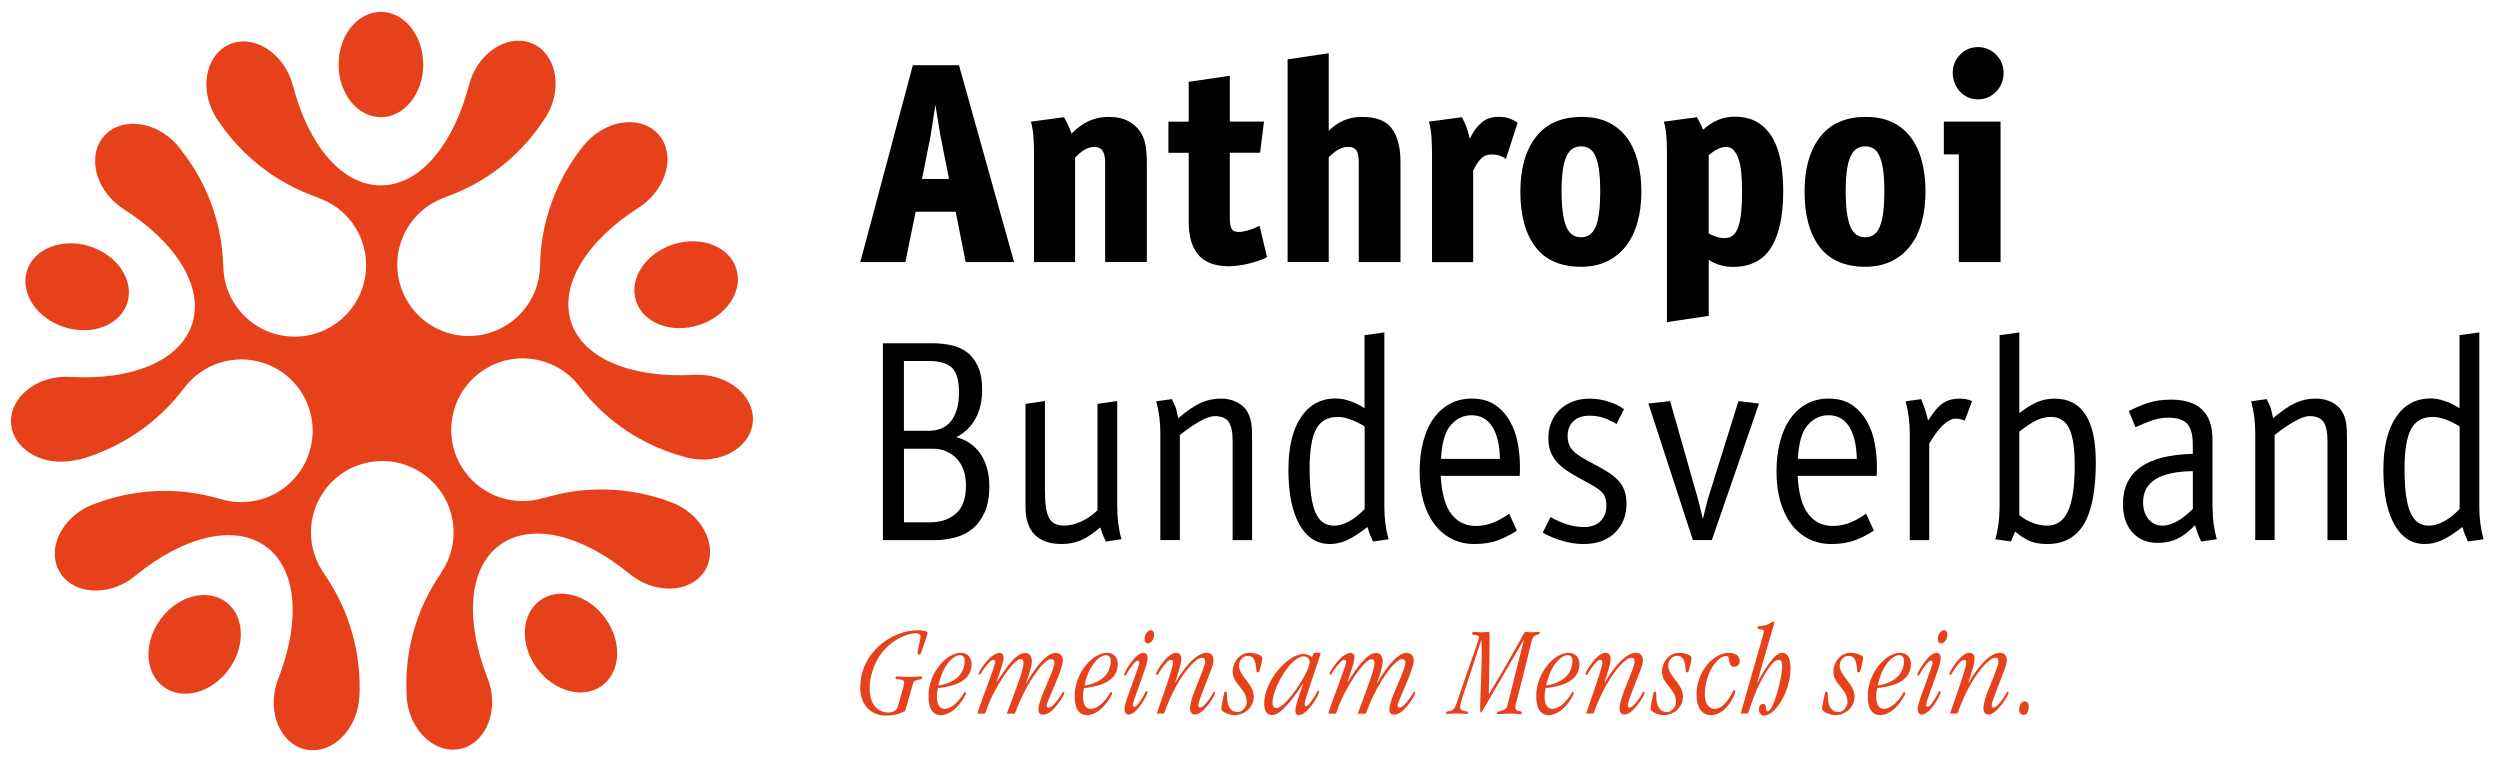 <?xml version="1.0" encoding="utf-8"?>
<!-- Generator: Adobe Illustrator 25.0.1, SVG Export Plug-In . SVG Version: 6.00 Build 0)  -->
<svg version="1.1" id="Ebene_1" xmlns="http://www.w3.org/2000/svg" xmlns:xlink="http://www.w3.org/1999/xlink" x="0px" y="0px"
	 viewBox="0 0 427.89 130.94" style="enable-background:new 0 0 427.89 130.94;" xml:space="preserve">
<style type="text/css">
	.st0{clip-path:url(#SVGID_2_);fill:#E7411B;}
	.st1{clip-path:url(#SVGID_2_);}
</style>
<g>
	<defs>
		<rect id="SVGID_1_" x="1.5" y="2.03" width="423.57" height="127.13"/>
	</defs>
	<clipPath id="SVGID_2_">
		<use xlink:href="#SVGID_1_"  style="overflow:visible;"/>
	</clipPath>
	<path class="st0" d="M154.92,121.7c-1.05,0.53-2.04,0.78-3.29,0.78c-2.54,0-4.4-1.82-4.4-4.8c0-5.86,5.2-9.82,9.98-9.82
		c0.95,0,1.53,0.2,1.53,0.46c0,0.29-0.15,0.69-0.53,1.8c-0.55,1.62-0.6,1.91-0.89,1.91c-0.17,0-0.27-0.06-0.27-0.22
		c0-0.62,0.49-2.11,0.49-2.91c0-0.35-0.27-0.51-0.82-0.51c-1.42,0-3.6,0.96-5.24,2.69c-1.95,2.07-2.64,4.93-2.64,6.69
		c0,2.84,1.42,4.18,3.25,4.18c0.78,0,1.35-0.47,1.49-0.71l0.89-3.14c0.24-0.84,0.29-1.06,0.29-1.22c0-0.33-0.16-0.53-0.67-0.58
		c-0.71-0.07-0.82-0.07-0.82-0.29c0-0.15,0.13-0.24,0.31-0.24c0.33,0,0.91,0.09,1.94,0.09c1.33,0,1.66-0.09,1.95-0.09
		c0.26,0,0.35,0.06,0.35,0.22c0,0.22-0.15,0.26-0.42,0.31c-0.87,0.16-1,0.22-1.18,0.87L154.92,121.7z"/>
	<path class="st0" d="M160.53,117.77c-0.11,0.45-0.18,0.91-0.18,1.42c0,1.42,0.49,2.13,1.33,2.13c0.86,0,1.85-0.66,2.82-1.97
		c0.51-0.69,0.49-0.91,0.66-0.91c0.09,0,0.18,0.07,0.18,0.2c0,0.22-0.62,1.38-1.56,2.36c-0.69,0.73-1.75,1.4-2.71,1.4
		c-1.38,0-2.16-1.04-2.16-3.27c0-4.07,3.18-7.4,5.49-7.4c1.38,0,1.89,1.02,1.89,1.86C166.31,115.9,164.64,117.33,160.53,117.77
		 M160.62,117.33c4.4-0.69,4.49-3.58,4.49-4.27c0-0.53-0.27-0.93-0.8-0.93C163.16,112.13,161.31,113.9,160.62,117.33"/>
	<path class="st0" d="M167.3,122.13c0.29-1.33,3.05-8.18,3.05-8.84c0-0.22-0.14-0.35-0.36-0.35c-0.22,0-0.49,0.18-1.11,0.91
		c-0.96,1.13-1,1.62-1.22,1.62c-0.11,0-0.16-0.04-0.16-0.15c0-0.22,0.56-1.15,1.29-2.04c0.71-0.84,1.62-1.53,2.29-1.53
		c0.44,0,0.69,0.31,0.69,0.76c0,0.58-0.2,1.29-1.18,4.13l0.05,0.04c1.42-2.18,3.17-4.93,4.88-4.93c0.63,0,1.09,0.51,1.09,1.51
		c0,0.8-0.62,2.6-1,3.62l0.05,0.04c0.73-1.33,3.13-5.18,5-5.18c0.82,0,1.25,0.6,1.25,1.31c0,1.65-2.76,6.98-2.76,7.69
		c0,0.25,0.06,0.38,0.31,0.38c0.42,0,0.96-0.51,1.54-1.29c0.73-0.96,0.86-1.44,1.02-1.44c0.11,0,0.15,0.09,0.15,0.15
		c0,0.25-0.49,1.22-1.31,2.2c-0.87,1.05-1.58,1.58-2.36,1.58c-0.52,0-0.78-0.38-0.78-0.85c0-1.86,2.75-6.62,2.75-8.09
		c0-0.33-0.22-0.57-0.55-0.57c-1.25,0-4.09,3.89-5.85,8.38c-0.3,0.8-0.35,0.96-0.46,0.96h-1.29c1.86-4.96,2.86-7.6,2.86-8.69
		c0-0.4-0.15-0.64-0.51-0.64c-1.2,0-4.44,4.75-5.74,8.42c-0.29,0.82-0.29,0.91-0.6,0.91H167.3z"/>
	<path class="st0" d="M185.54,117.77c-0.11,0.45-0.18,0.91-0.18,1.42c0,1.42,0.49,2.13,1.33,2.13c0.87,0,1.85-0.66,2.82-1.97
		c0.51-0.69,0.49-0.91,0.67-0.91c0.09,0,0.18,0.07,0.18,0.2c0,0.22-0.62,1.38-1.56,2.36c-0.69,0.73-1.75,1.4-2.71,1.4
		c-1.38,0-2.15-1.04-2.15-3.27c0-4.07,3.18-7.4,5.49-7.4c1.38,0,1.89,1.02,1.89,1.86C191.31,115.9,189.64,117.33,185.54,117.77
		 M185.62,117.33c4.4-0.69,4.49-3.58,4.49-4.27c0-0.53-0.27-0.93-0.8-0.93C188.16,112.13,186.31,113.9,185.62,117.33"/>
	<path class="st0" d="M194.14,119.7c-0.18,0.53-0.24,0.78-0.24,1c0,0.16,0.09,0.27,0.26,0.27c0.29,0,0.64-0.36,1.49-1.75
		c0.37-0.62,0.37-0.94,0.6-0.94c0.11,0,0.17,0.07,0.17,0.16c0,0.42-1.79,3.87-3.27,3.87c-0.49,0-0.69-0.47-0.69-0.93
		c0-0.51,0.22-1.2,0.53-2.09l1.49-4.15c0.4-1.07,0.51-1.47,0.51-1.78c0-0.18-0.06-0.29-0.25-0.29c-0.22,0-0.46,0.17-1.02,0.91
		c-1,1.31-0.87,1.65-1.15,1.65c-0.09,0-0.15-0.02-0.15-0.13c0-0.29,0.44-1.11,1.08-2c0.8-1.09,1.52-1.76,2.2-1.76
		c0.45,0,0.71,0.31,0.71,0.89c0,0.35-0.15,1.09-0.42,1.86L194.14,119.7z M196.98,107.86c0.36,0,0.56,0.35,0.56,0.78
		c0,0.73-0.53,1.49-1.09,1.49c-0.35,0-0.56-0.36-0.56-0.78C195.89,108.61,196.43,107.86,196.98,107.86"/>
	<path class="st0" d="M197.99,122.13l1.33-3.84c0.91-2.64,1.45-4.38,1.45-4.89c0-0.29-0.09-0.47-0.36-0.47
		c-0.35,0-0.85,0.47-1.54,1.44c-0.71,1-0.62,1.14-0.84,1.14c-0.11,0-0.16-0.05-0.16-0.16c0-0.42,1.95-3.62,3.4-3.62
		c0.64,0,0.91,0.44,0.91,1.05c0,1.13-0.82,3.04-1.02,4.04l0.04,0.04c0.78-1.56,3.25-5.14,5.33-5.14c0.69,0,1.16,0.47,1.16,1.22
		c0,0.89-0.27,1.36-1.54,4.63c-1,2.6-1.04,2.86-1.04,3.18c0,0.24,0.11,0.36,0.27,0.36c0.33,0,0.73-0.31,1.33-1.09
		c0.96-1.23,0.91-1.63,1.11-1.63c0.11,0,0.15,0.09,0.15,0.2c0,0.49-2.04,3.71-3.38,3.71c-0.69,0-0.91-0.49-0.91-1.04
		c0-0.69,0.33-1.89,0.87-3.23c1.33-3.34,1.71-4.18,1.71-4.84c0-0.42-0.2-0.62-0.49-0.62c-1,0-2.8,1.89-4.51,4.96
		c-0.62,1.11-1.62,3.4-1.84,4.11c-0.13,0.42-0.15,0.49-0.4,0.49H197.99z"/>
	<path class="st0" d="M210.98,114.97c0-1.62,1.2-3.24,2.91-3.24c1.11,0,2.16,0.51,2.16,0.78c0,0.42-0.11,0.89-0.24,1.44
		c-0.27,1.02-0.29,1.13-0.51,1.13c-0.31,0-0.22-0.13-0.31-0.91c-0.15-1.31-0.55-1.91-1.42-1.91c-0.86,0-1.51,0.75-1.51,1.65
		c0,1.82,2.53,3.16,2.53,5.29c0,1.87-1.58,3.2-3.31,3.2c-1.07,0-2.24-0.67-2.24-1.02s0.13-1.16,0.35-2.15
		c0.16-0.74,0.18-0.87,0.4-0.87c0.2,0,0.22,0.13,0.22,0.8c0,1.42,0.45,2.71,1.83,2.71c0.86,0,1.55-0.91,1.55-1.75
		C213.38,117.92,210.98,117.1,210.98,114.97"/>
	<path class="st0" d="M223.77,118.7c-0.42,1.29-0.46,1.63-0.46,1.87c0,0.24,0.11,0.31,0.24,0.31c0.2,0,0.62-0.42,1.38-1.58
		c0.56-0.84,0.47-1.09,0.69-1.09c0.11,0,0.15,0.06,0.15,0.18c0,0.62-2.02,4-3.46,4c-0.51,0-0.6-0.35-0.6-0.8
		c0-0.8,0.42-1.86,1.31-4.51l-0.04-0.04c-0.8,1.22-3.46,5.35-5.22,5.35c-1.02,0-1.38-0.8-1.38-1.98c0-3.89,4.04-8.47,6.71-8.47
		c0.55,0,1,0.2,1.47,0.53l0.22-0.53c0.06-0.18,0.11-0.22,0.37-0.22h0.64c0.13,0,0.23,0.02,0.23,0.15c0,0.07-0.05,0.22-0.09,0.33
		L223.77,118.7z M218.48,121.19c1.64,0,5.67-6.29,5.67-7.8c0-0.69-0.4-1.05-1.02-1.05c-2.25,0-5.33,5.51-5.33,7.87
		C217.79,120.79,217.99,121.19,218.48,121.19"/>
	<path class="st0" d="M227.36,122.13c0.29-1.33,3.05-8.18,3.05-8.84c0-0.22-0.14-0.35-0.36-0.35c-0.22,0-0.48,0.18-1.11,0.91
		c-0.96,1.13-1,1.62-1.22,1.62c-0.11,0-0.16-0.04-0.16-0.15c0-0.22,0.56-1.15,1.29-2.04c0.71-0.84,1.62-1.53,2.29-1.53
		c0.44,0,0.69,0.31,0.69,0.76c0,0.58-0.2,1.29-1.18,4.13l0.05,0.04c1.42-2.18,3.17-4.93,4.88-4.93c0.63,0,1.09,0.51,1.09,1.51
		c0,0.8-0.62,2.6-1,3.62l0.05,0.04c0.73-1.33,3.13-5.18,5-5.18c0.82,0,1.25,0.6,1.25,1.31c0,1.65-2.76,6.98-2.76,7.69
		c0,0.25,0.06,0.38,0.31,0.38c0.42,0,0.96-0.51,1.53-1.29c0.73-0.96,0.87-1.44,1.03-1.44c0.11,0,0.16,0.09,0.16,0.15
		c0,0.25-0.49,1.22-1.31,2.2c-0.87,1.05-1.58,1.58-2.36,1.58c-0.52,0-0.78-0.38-0.78-0.85c0-1.86,2.75-6.62,2.75-8.09
		c0-0.33-0.22-0.57-0.55-0.57c-1.25,0-4.09,3.89-5.85,8.38c-0.31,0.8-0.36,0.96-0.47,0.96h-1.29c1.86-4.96,2.86-7.6,2.86-8.69
		c0-0.4-0.15-0.64-0.51-0.64c-1.2,0-4.44,4.75-5.74,8.42c-0.28,0.82-0.28,0.91-0.6,0.91H227.36z"/>
	<path class="st0" d="M260.82,109.55h-0.04c-6.96,11.91-7.13,12.4-7.31,12.4c-0.13,0-0.13-0.13-0.13-0.91c0-1.49,0.27-6.8,0.27-9.13
		c0-0.96-0.04-1.65-0.04-2.36h-0.04c-3.42,10.35-3.62,10.89-3.62,11.44c0,0.38,0.25,0.62,0.67,0.69c0.49,0.09,0.69,0.06,0.69,0.31
		c0,0.18-0.13,0.22-0.38,0.22c-0.22,0-0.27-0.09-1.49-0.09c-1.33,0-1.51,0.09-1.69,0.09c-0.16,0-0.2-0.09-0.2-0.22
		c0-0.15,0.04-0.22,0.62-0.31c0.54-0.07,0.85-0.36,1.18-1.33c3.22-9.47,3.82-10.84,3.82-11.29c0-0.26-0.36-0.4-0.87-0.4
		c-0.2,0-0.29-0.09-0.29-0.24c0-0.16,0.11-0.29,0.31-0.29c0.18,0,0.47,0.09,1.14,0.09c0.73,0,1-0.09,1.37-0.09
		c0.11,0,0.16,0.09,0.16,0.53c0,3.89-0.09,7.45-0.13,10.07l0.04,0.05c6.04-10.07,5.93-10.64,6.22-10.64s0.53,0.09,1.2,0.09
		c0.38,0,0.71-0.09,0.98-0.09c0.2,0,0.26,0.04,0.26,0.24c0,0.22-0.26,0.18-0.55,0.29c-0.49,0.2-0.69,0.51-0.85,1.16
		c-2.4,10-2.76,10.62-2.76,11.25c0,0.33,0.22,0.6,0.64,0.62c0.31,0.02,0.47,0.09,0.47,0.29c0,0.16-0.04,0.24-0.29,0.24
		c-0.33,0-0.78-0.09-1.69-0.09c-0.98,0-1.56,0.09-2.06,0.09c-0.16,0-0.23-0.07-0.23-0.22c0-0.15,0.13-0.15,0.6-0.31
		c1-0.33,1.07-0.38,1.29-1.29L260.82,109.55z"/>
	<path class="st0" d="M264.55,117.77c-0.11,0.45-0.18,0.91-0.18,1.42c0,1.42,0.48,2.13,1.33,2.13c0.87,0,1.85-0.66,2.82-1.97
		c0.51-0.69,0.49-0.91,0.67-0.91c0.09,0,0.18,0.07,0.18,0.2c0,0.22-0.62,1.38-1.56,2.36c-0.69,0.73-1.75,1.4-2.71,1.4
		c-1.38,0-2.16-1.04-2.16-3.27c0-4.07,3.18-7.4,5.49-7.4c1.38,0,1.89,1.02,1.89,1.86C270.33,115.9,268.66,117.33,264.55,117.77
		 M264.64,117.33c4.4-0.69,4.49-3.58,4.49-4.27c0-0.53-0.27-0.93-0.8-0.93C267.18,112.13,265.33,113.9,264.64,117.33"/>
	<path class="st0" d="M271.47,122.13l1.33-3.84c0.91-2.64,1.45-4.38,1.45-4.89c0-0.29-0.09-0.47-0.35-0.47
		c-0.36,0-0.85,0.47-1.54,1.44c-0.71,1-0.62,1.14-0.84,1.14c-0.11,0-0.16-0.05-0.16-0.16c0-0.42,1.95-3.62,3.4-3.62
		c0.64,0,0.91,0.44,0.91,1.05c0,1.13-0.82,3.04-1.02,4.04l0.04,0.04c0.78-1.56,3.25-5.14,5.34-5.14c0.68,0,1.16,0.47,1.16,1.22
		c0,0.89-0.27,1.36-1.54,4.63c-1,2.6-1.04,2.86-1.04,3.18c0,0.24,0.11,0.36,0.27,0.36c0.33,0,0.73-0.31,1.33-1.09
		c0.96-1.23,0.91-1.63,1.11-1.63c0.11,0,0.16,0.09,0.16,0.2c0,0.49-2.04,3.71-3.38,3.71c-0.69,0-0.91-0.49-0.91-1.04
		c0-0.69,0.33-1.89,0.87-3.23c1.33-3.34,1.71-4.18,1.71-4.84c0-0.42-0.2-0.62-0.49-0.62c-1,0-2.8,1.89-4.51,4.96
		c-0.62,1.11-1.62,3.4-1.84,4.11c-0.13,0.42-0.15,0.49-0.4,0.49H271.47z"/>
	<path class="st0" d="M284.46,114.97c0-1.62,1.2-3.24,2.91-3.24c1.11,0,2.15,0.51,2.15,0.78c0,0.42-0.11,0.89-0.24,1.44
		c-0.27,1.02-0.29,1.13-0.51,1.13c-0.31,0-0.22-0.13-0.31-0.91c-0.15-1.31-0.55-1.91-1.42-1.91c-0.86,0-1.51,0.75-1.51,1.65
		c0,1.82,2.53,3.16,2.53,5.29c0,1.87-1.58,3.2-3.31,3.2c-1.07,0-2.24-0.67-2.24-1.02s0.13-1.16,0.35-2.15
		c0.16-0.74,0.18-0.87,0.4-0.87c0.2,0,0.22,0.13,0.22,0.8c0,1.42,0.45,2.71,1.83,2.71c0.86,0,1.55-0.91,1.55-1.75
		C286.86,117.92,284.46,117.1,284.46,114.97"/>
	<path class="st0" d="M295.9,111.73c1.2,0,1.87,0.58,1.87,1.47c0,0.51-0.4,0.93-1,0.93c-0.4,0-0.73-0.27-0.82-1.15
		c-0.05-0.4-0.09-0.71-0.56-0.71c-1.29,0-3.6,2.76-3.6,6.65c0,1.49,0.69,2.42,1.78,2.42c0.84,0,1.77-0.91,2.4-1.89
		c0.71-1.11,0.63-1.31,0.83-1.33c0.11,0,0.2,0.05,0.2,0.22c0,0.27-0.34,1.25-1.16,2.31c-0.73,0.96-1.76,1.75-2.96,1.75
		c-1.51,0-2.51-1.18-2.51-3.51C290.36,114.92,293.28,111.73,295.9,111.73"/>
	<path class="st0" d="M297.94,122.13c1.31-4.76,3.96-13.8,3.96-13.98c0-0.29-0.11-0.38-0.42-0.42c-0.49-0.07-0.69-0.09-0.69-0.29
		c0-0.18,0.09-0.24,0.2-0.24c1.84-0.13,2.22-0.8,2.49-0.8c0.15,0,0.2,0.09,0.2,0.2c0,0.24-0.76,2.42-2.91,10.18l0.04,0.05
		c1.04-2,2.87-5.09,4.18-5.09c1.2,0,1.47,1.36,1.47,2.73c0,3.76-2.58,8.02-4.55,8.02c-0.56,0-0.85-0.49-0.85-1.15
		c0-0.51,0.31-0.87,0.69-0.87c0.36,0,0.51,0.22,0.51,0.73c0,0.42,0.11,0.53,0.29,0.53c1.02,0,2.49-5.91,2.49-7.62
		c0-0.89-0.2-1.18-0.64-1.18c-0.76,0-1.76,1.31-3.16,3.96c-0.8,1.47-1.69,4.09-1.85,4.64c-0.11,0.4-0.17,0.6-0.37,0.6H297.94z"/>
	<path class="st0" d="M313.8,114.97c0-1.62,1.2-3.24,2.91-3.24c1.11,0,2.16,0.51,2.16,0.78c0,0.42-0.11,0.89-0.24,1.44
		c-0.27,1.02-0.29,1.13-0.51,1.13c-0.31,0-0.22-0.13-0.31-0.91c-0.15-1.31-0.55-1.91-1.42-1.91c-0.87,0-1.51,0.75-1.51,1.65
		c0,1.82,2.54,3.16,2.54,5.29c0,1.87-1.58,3.2-3.31,3.2c-1.07,0-2.25-0.67-2.25-1.02s0.13-1.16,0.36-2.15
		c0.16-0.74,0.18-0.87,0.4-0.87c0.2,0,0.22,0.13,0.22,0.8c0,1.42,0.45,2.71,1.83,2.71c0.86,0,1.55-0.91,1.55-1.75
		C316.19,117.92,313.8,117.1,313.8,114.97"/>
	<path class="st0" d="M321.3,117.77c-0.11,0.45-0.18,0.91-0.18,1.42c0,1.42,0.49,2.13,1.33,2.13c0.86,0,1.85-0.66,2.82-1.97
		c0.51-0.69,0.49-0.91,0.66-0.91c0.09,0,0.18,0.07,0.18,0.2c0,0.22-0.62,1.38-1.56,2.36c-0.69,0.73-1.75,1.4-2.71,1.4
		c-1.38,0-2.16-1.04-2.16-3.27c0-4.07,3.18-7.4,5.49-7.4c1.38,0,1.89,1.02,1.89,1.86C327.08,115.9,325.41,117.33,321.3,117.77
		 M321.39,117.33c4.4-0.69,4.49-3.58,4.49-4.27c0-0.53-0.27-0.93-0.8-0.93C323.93,112.13,322.08,113.9,321.39,117.33"/>
	<path class="st0" d="M329.9,119.7c-0.18,0.53-0.24,0.78-0.24,1c0,0.16,0.08,0.27,0.26,0.27c0.29,0,0.64-0.36,1.49-1.75
		c0.38-0.62,0.38-0.94,0.6-0.94c0.11,0,0.17,0.07,0.17,0.16c0,0.42-1.8,3.87-3.27,3.87c-0.49,0-0.69-0.47-0.69-0.93
		c0-0.51,0.22-1.2,0.53-2.09l1.49-4.15c0.4-1.07,0.51-1.47,0.51-1.78c0-0.18-0.06-0.29-0.25-0.29c-0.22,0-0.46,0.17-1.02,0.91
		c-1,1.31-0.87,1.65-1.15,1.65c-0.09,0-0.16-0.02-0.16-0.13c0-0.29,0.44-1.11,1.09-2c0.8-1.09,1.52-1.76,2.2-1.76
		c0.44,0,0.71,0.31,0.71,0.89c0,0.35-0.16,1.09-0.42,1.86L329.9,119.7z M332.75,107.86c0.36,0,0.56,0.35,0.56,0.78
		c0,0.73-0.53,1.49-1.09,1.49c-0.35,0-0.56-0.36-0.56-0.78C331.66,108.61,332.19,107.86,332.75,107.86"/>
	<path class="st0" d="M333.76,122.13l1.33-3.84c0.91-2.64,1.45-4.38,1.45-4.89c0-0.29-0.09-0.47-0.36-0.47
		c-0.36,0-0.85,0.47-1.54,1.44c-0.7,1-0.62,1.14-0.84,1.14c-0.11,0-0.15-0.05-0.15-0.16c0-0.42,1.95-3.62,3.4-3.62
		c0.64,0,0.91,0.44,0.91,1.05c0,1.13-0.82,3.04-1.02,4.04l0.04,0.04c0.78-1.56,3.25-5.14,5.33-5.14c0.69,0,1.16,0.47,1.16,1.22
		c0,0.89-0.27,1.36-1.53,4.63c-1,2.6-1.04,2.86-1.04,3.18c0,0.24,0.11,0.36,0.27,0.36c0.33,0,0.73-0.31,1.33-1.09
		c0.96-1.23,0.91-1.63,1.11-1.63c0.11,0,0.15,0.09,0.15,0.2c0,0.49-2.04,3.71-3.38,3.71c-0.69,0-0.91-0.49-0.91-1.04
		c0-0.69,0.33-1.89,0.87-3.23c1.33-3.34,1.71-4.18,1.71-4.84c0-0.42-0.2-0.62-0.49-0.62c-1,0-2.8,1.89-4.51,4.96
		c-0.62,1.11-1.62,3.4-1.84,4.11c-0.13,0.42-0.16,0.49-0.4,0.49H333.76z"/>
	<path class="st0" d="M346.54,120.04c0.42,0,0.69,0.35,0.69,0.85c0,1.06-0.4,1.47-0.88,1.47c-0.45,0-0.76-0.35-0.76-0.85
		C345.59,120.44,346.17,120.04,346.54,120.04"/>
	<path class="st0" d="M15.44,42.19c4.73,1.54,7.57,5.87,6.34,9.68c-1.23,3.81-6.08,5.64-10.82,4.11c-4.74-1.55-7.56-5.87-6.33-9.68
		C5.86,42.49,10.71,40.65,15.44,42.19"/>
	<path class="st0" d="M27.45,106.02c2.93-4.02,7.92-5.38,11.17-3.03c3.24,2.34,3.48,7.52,0.56,11.56
		c-2.93,4.03-7.92,5.38-11.15,3.03C24.77,115.22,24.52,110.04,27.45,106.02"/>
	<path class="st0" d="M91.87,114.33c-2.93-4.03-2.68-9.2,0.56-11.57c3.24-2.35,8.23-0.99,11.17,3.05c2.92,4.03,2.66,9.2-0.57,11.56
		C99.8,119.71,94.8,118.36,91.87,114.33"/>
	<path class="st0" d="M65.19,20.06c4,0,7.25-4.04,7.25-9.01c0-4.99-3.25-9.02-7.25-9.02c-4,0-7.24,4.03-7.24,9.02
		C57.95,16.02,61.19,20.06,65.19,20.06"/>
	<path class="st0" d="M108.86,51.52c1.23,3.8,6.08,5.65,10.81,4.1c4.74-1.54,7.58-5.87,6.34-9.67c-1.24-3.81-6.08-5.65-10.81-4.11
		C110.47,43.38,107.62,47.71,108.86,51.52"/>
	<path class="st0" d="M120.65,64.2c-0.56-0.06-1.1-0.06-1.64-0.05l0.01-0.01c-10.58,0.67-19.16-2.57-21.27-9.02
		c-2.07-6.4,2.78-13.98,11.56-19.58h0c0.53-0.33,1.03-0.71,1.5-1.16c3.71-3.33,4.54-8.43,1.86-11.42
		c-2.68-2.98-7.85-2.68-11.54,0.65c-0.43,0.39-0.82,0.8-1.18,1.24l-0.01-0.01c-4.68,5.8-7.39,13.07-7.51,20.66h0
		c-0.08,5.07-3.34,9.75-8.42,11.4C77.58,59,70.69,55.49,68.6,49.08c-2.08-6.37,1.38-13.21,7.71-15.34v-0.03
		c6.93-2.44,12.8-7.11,16.75-13.15c0.11-0.17,0.23-0.33,0.34-0.5c0.02-0.03,0.03-0.06,0.05-0.07c0.24-0.42,0.49-0.85,0.7-1.32
		c2.02-4.55,0.7-9.56-2.96-11.19c-3.66-1.64-8.26,0.74-10.3,5.29c-0.23,0.51-0.41,1.04-0.55,1.57l-0.01-0.01
		c-2.63,10.26-8.35,17.4-15.14,17.4c-6.73,0-12.42-6.96-15.04-17.04h-0.02c-0.14-0.59-0.35-1.19-0.61-1.8
		c-2.03-4.54-6.64-6.91-10.29-5.29c-3.65,1.63-4.98,6.64-2.96,11.18c0.24,0.53,0.51,1.03,0.81,1.5c0,0,0.01,0.01,0.01,0.02
		c0.1,0.16,0.2,0.3,0.31,0.45c4.05,6.02,9.98,10.63,16.94,13.04v0.03c4.85,1.61,8.32,6.19,8.32,11.57c0,6.75-5.48,12.23-12.22,12.23
		c-6.75,0-12.22-5.47-12.22-12.23H38.2c-0.21-7.29-2.82-14.25-7.32-19.86c-0.13-0.17-0.27-0.35-0.41-0.52
		c-0.01-0.02-0.03-0.03-0.04-0.06v0c-0.32-0.37-0.66-0.73-1.03-1.06c-3.69-3.34-8.87-3.62-11.56-0.65
		c-2.67,2.98-1.84,8.09,1.85,11.42c0.43,0.37,0.87,0.7,1.33,1.02h-0.01c8.95,5.66,13.96,13.32,11.87,19.78
		c-2.08,6.4-10.46,9.66-20.86,9.05v0c-0.61-0.03-1.25-0.03-1.9,0.04c-4.96,0.52-8.63,4.17-8.21,8.15c0.42,3.98,4.78,6.79,9.73,6.26
		c0.57-0.05,1.12-0.16,1.66-0.3l0.01,0.07c7.2-1.94,13.65-6.25,18.21-12.33l0.01,0c3.05-4.06,8.44-5.94,13.54-4.29
		c6.42,2.09,9.93,8.98,7.84,15.39c-2.06,6.38-8.87,9.88-15.27,7.88v0.01c-7.04-2.09-14.52-1.76-21.26,0.79
		c-0.21,0.07-0.41,0.14-0.62,0.22c-0.02,0-0.04,0.01-0.04,0.01l-0.01,0.01c-0.47,0.18-0.9,0.39-1.34,0.65
		c-4.32,2.49-6.19,7.31-4.19,10.78c2,3.47,7.12,4.26,11.44,1.78c0.62-0.36,1.19-0.78,1.72-1.23c8.04-6.52,16.72-8.8,22.14-4.88
		c5.44,3.95,5.95,12.93,2.16,22.62c-0.23,0.58-0.41,1.19-0.55,1.82c-1.03,4.87,1.32,9.49,5.22,10.32c3.93,0.84,7.94-2.44,8.98-7.31
		c0.11-0.56,0.18-1.13,0.21-1.68h0.02c0.37-7.4-1.68-14.82-5.99-21l0.02-0.02c-3.03-4.16-3.18-9.94,0-14.32
		c3.96-5.46,11.6-6.67,17.06-2.7c5.39,3.92,6.62,11.42,2.84,16.85l0.02,0.03c-4.22,6.07-6.24,13.33-5.88,20.58
		c0,0.2,0,0.41,0.02,0.61v0.06l0,0.02c0.03,0.48,0.09,0.98,0.2,1.47c1.04,4.87,5.04,8.15,8.96,7.31c3.92-0.83,6.25-5.46,5.22-10.32
		c-0.14-0.66-0.34-1.29-0.58-1.88c-3.79-9.73-3.3-18.75,2.14-22.7c5.45-3.96,14.15-1.68,22.19,4.93h0.01c0.48,0.4,1,0.76,1.55,1.08
		c4.32,2.49,9.43,1.7,11.44-1.76c1.99-3.47,0.14-8.3-4.19-10.79c-0.49-0.29-1.01-0.52-1.52-0.73v0l-0.06-0.02
		c-0.12-0.05-0.24-0.08-0.37-0.13c-6.82-2.51-14.36-2.8-21.43-0.63l-0.04-0.04c-4.86,1.55-10.38-0.09-13.56-4.45
		c-3.97-5.45-2.76-13.1,2.72-17.07c5.42-3.94,12.98-2.77,16.97,2.58l0.01,0c4.47,5.85,10.71,9.99,17.7,11.89
		c0.2,0.06,0.4,0.13,0.62,0.18c0.02,0,0.04,0.01,0.07,0.02v0c0.48,0.11,0.96,0.2,1.47,0.25c4.95,0.52,9.29-2.28,9.71-6.27
		C129.27,68.38,125.6,64.72,120.65,64.2"/>
	<path class="st1" d="M165.28,44.85l-1.71-8.61h-6.85l-1.76,8.61h-7.71l8.99-33.69h7.9l9.42,33.69H165.28z M157.81,30.62h4.62
		l-1.48-7.44l-0.85-5.26l-0.81,5.26L157.81,30.62z"/>
	<path class="st1" d="M184.02,44.85h-7.04V26.53c0-0.89-0.02-1.82-0.08-2.81c-0.04-0.98-0.19-1.95-0.45-2.9l5.66-0.76
		c0.22,0.38,0.44,0.81,0.67,1.29c0.22,0.47,0.43,0.98,0.62,1.52c1.01-1.02,2.03-1.75,3.04-2.19c1.02-0.44,2.12-0.67,3.33-0.67
		c1.3,0,2.4,0.23,3.28,0.69c0.89,0.46,1.59,1.07,2.1,1.83c0.45,0.67,0.75,1.42,0.9,2.26c0.16,0.84,0.24,1.9,0.24,3.17v16.89h-7.14
		V27.77c0-1.74-0.59-2.62-1.76-2.62c-0.61,0-1.16,0.14-1.67,0.43c-0.51,0.28-1.08,0.74-1.71,1.38V44.85z"/>
	<path class="st1" d="M216.86,44c-0.38,0.22-0.85,0.43-1.4,0.62c-0.56,0.19-1.14,0.36-1.74,0.5c-0.6,0.14-1.2,0.26-1.78,0.33
		c-0.59,0.08-1.12,0.12-1.59,0.12c-1.29,0-2.38-0.18-3.26-0.55c-0.88-0.36-1.59-0.89-2.13-1.57c-0.53-0.68-0.92-1.5-1.16-2.45
		c-0.24-0.95-0.35-2-0.35-3.14V26.15h-3.47v-5.33h3.47v-6.81l7.04-1.05v7.85h5.85l-0.67,5.33h-5.18v11.28
		c0,0.67,0.08,1.21,0.26,1.64c0.17,0.43,0.57,0.64,1.21,0.64c0.45,0,0.96-0.08,1.55-0.24c0.58-0.16,1.27-0.43,2.07-0.81L216.86,44z"
		/>
	<path class="st1" d="M232.56,44.85V27.81c0-1.01-0.14-1.71-0.43-2.1c-0.28-0.38-0.74-0.57-1.38-0.57c-0.57,0-1.11,0.14-1.62,0.43
		c-0.51,0.28-1.08,0.73-1.71,1.33v17.94h-7.04V10.16l7.04-1.05v13.28c1.59-1.59,3.47-2.38,5.66-2.38c2.48,0,4.2,0.67,5.17,2.02
		c0.97,1.35,1.45,3.24,1.45,5.69v17.13H232.56z"/>
	<path class="st1" d="M257.75,27.2c-0.41-0.29-0.79-0.48-1.14-0.59c-0.35-0.11-0.79-0.17-1.33-0.17c-0.73,0-1.32,0.23-1.78,0.69
		c-0.46,0.46-0.91,1.15-1.36,2.07v15.66h-7.04V26.53c0-0.89-0.03-1.82-0.08-2.81c-0.04-0.98-0.2-1.95-0.45-2.9l5.66-0.76
		c0.22,0.41,0.46,0.94,0.71,1.57c0.25,0.63,0.46,1.35,0.62,2.14c0.51-1.11,1.15-2.02,1.93-2.72c0.78-0.69,1.77-1.05,2.97-1.05
		c0.7,0,1.29,0.08,1.76,0.24c0.48,0.16,0.99,0.41,1.53,0.76L257.75,27.2z"/>
	<path class="st1" d="M280.93,32.81c0,1.94-0.22,3.69-0.67,5.26c-0.44,1.57-1.1,2.92-1.97,4.04c-0.87,1.13-1.95,2-3.23,2.62
		c-1.29,0.61-2.76,0.93-4.44,0.93c-3.48,0-6.09-1.13-7.81-3.38c-1.72-2.25-2.59-5.41-2.59-9.47c0-3.97,0.89-7.09,2.66-9.37
		c1.77-2.28,4.38-3.43,7.83-3.43c1.71,0,3.2,0.29,4.46,0.88c1.27,0.59,2.33,1.44,3.18,2.55c0.85,1.11,1.5,2.46,1.92,4.04
		C280.71,29.07,280.93,30.84,280.93,32.81 M273.89,32.76c0-1.46-0.07-2.68-0.21-3.66c-0.14-0.98-0.35-1.77-0.62-2.38
		c-0.27-0.6-0.61-1.03-1.02-1.29c-0.42-0.25-0.89-0.38-1.43-0.38c-0.54,0-1.02,0.12-1.43,0.38c-0.41,0.25-0.76,0.68-1.05,1.29
		c-0.28,0.6-0.5,1.39-0.64,2.35c-0.14,0.97-0.22,2.18-0.22,3.64c0,2.7,0.26,4.69,0.76,5.97c0.5,1.28,1.36,1.93,2.57,1.93
		c1.2,0,2.05-0.63,2.55-1.9C273.64,37.44,273.89,35.46,273.89,32.76"/>
	<path class="st1" d="M285.31,55.13v-28.6c0-0.89-0.02-1.82-0.07-2.81c-0.05-0.98-0.2-1.95-0.45-2.9l5.66-0.76
		c0.16,0.32,0.33,0.65,0.52,1c0.19,0.35,0.36,0.73,0.52,1.14c0.83-0.76,1.7-1.32,2.6-1.69c0.91-0.36,1.82-0.54,2.75-0.54
		c1.59,0,2.92,0.32,3.99,0.98c1.07,0.65,1.92,1.55,2.58,2.69c0.65,1.14,1.12,2.49,1.39,4.05c0.27,1.55,0.41,3.24,0.41,5.04
		c0,4.19-0.69,7.4-2.06,9.62c-1.37,2.22-3.56,3.33-6.59,3.33c-0.77,0-1.51-0.11-2.22-0.33c-0.72-0.22-1.34-0.51-1.88-0.86v9.57
		L285.31,55.13z M295.45,25.15c-0.92,0-1.92,0.47-3,1.43v13.37c0.44,0.25,0.91,0.45,1.4,0.6c0.49,0.14,0.91,0.21,1.26,0.21
		c0.5,0,0.95-0.11,1.33-0.35c0.38-0.24,0.7-0.66,0.96-1.26c0.25-0.6,0.44-1.42,0.57-2.45c0.12-1.03,0.19-2.34,0.19-3.93
		c0-1.11-0.04-2.13-0.12-3.07c-0.08-0.94-0.23-1.74-0.45-2.4c-0.22-0.67-0.5-1.19-0.86-1.57C296.38,25.34,295.95,25.15,295.45,25.15
		"/>
	<path class="st1" d="M329.56,32.81c0,1.94-0.22,3.69-0.66,5.26c-0.44,1.57-1.1,2.92-1.97,4.04c-0.87,1.13-1.95,2-3.23,2.62
		c-1.29,0.61-2.77,0.93-4.44,0.93c-3.48,0-6.09-1.13-7.81-3.38c-1.72-2.25-2.59-5.41-2.59-9.47c0-3.97,0.89-7.09,2.66-9.37
		c1.77-2.28,4.38-3.43,7.83-3.43c1.71,0,3.2,0.29,4.46,0.88c1.27,0.59,2.33,1.44,3.18,2.55c0.86,1.11,1.5,2.46,1.92,4.04
		C329.35,29.07,329.56,30.84,329.56,32.81 M322.52,32.76c0-1.46-0.07-2.68-0.21-3.66c-0.14-0.98-0.35-1.77-0.62-2.38
		c-0.27-0.6-0.61-1.03-1.02-1.29c-0.42-0.25-0.89-0.38-1.43-0.38c-0.54,0-1.02,0.12-1.43,0.38c-0.41,0.25-0.76,0.68-1.05,1.29
		c-0.29,0.6-0.5,1.39-0.64,2.35c-0.14,0.97-0.22,2.18-0.22,3.64c0,2.7,0.25,4.69,0.76,5.97c0.51,1.28,1.36,1.93,2.57,1.93
		c1.2,0,2.05-0.63,2.54-1.9C322.27,37.44,322.52,35.46,322.52,32.76"/>
	<path class="st1" d="M335.27,44.85V26.43h-2.57v-5.62h9.71v24.04H335.27z M342.93,12.49c0,0.6-0.11,1.18-0.33,1.73
		c-0.22,0.56-0.53,1.04-0.93,1.46c-0.4,0.41-0.87,0.74-1.4,0.97c-0.54,0.24-1.11,0.36-1.72,0.36c-0.63,0-1.21-0.12-1.73-0.36
		c-0.52-0.23-0.98-0.56-1.36-0.97c-0.38-0.41-0.68-0.9-0.9-1.46c-0.22-0.55-0.34-1.13-0.34-1.73c0-1.21,0.41-2.24,1.24-3.12
		c0.83-0.87,1.87-1.31,3.15-1.31c0.6,0,1.16,0.12,1.69,0.36c0.52,0.23,0.98,0.56,1.38,0.97s0.7,0.88,0.93,1.4
		C342.82,11.32,342.93,11.89,342.93,12.49"/>
	<path class="st1" d="M169.33,83.21c0,1.81-0.27,3.31-0.81,4.5c-0.54,1.19-1.25,2.13-2.12,2.83c-0.87,0.7-1.88,1.19-3.02,1.48
		c-1.14,0.29-2.3,0.43-3.47,0.43h-8.8V58.75h8.47c1.11,0,2.18,0.11,3.21,0.33c1.04,0.22,1.94,0.62,2.72,1.21
		c0.78,0.59,1.4,1.41,1.88,2.45c0.48,1.05,0.71,2.38,0.71,4c0,1.87-0.37,3.5-1.12,4.88c-0.74,1.38-1.84,2.45-3.3,3.21
		c1.81,0.48,3.2,1.45,4.19,2.93C168.83,79.24,169.33,81.05,169.33,83.21 M164.14,67.12c0-1.96-0.39-3.35-1.17-4.14
		c-0.78-0.79-2.1-1.19-3.98-1.19h-4.28v11.94h4.38c0.67,0,1.31-0.12,1.93-0.36c0.62-0.24,1.16-0.62,1.62-1.14
		c0.46-0.52,0.82-1.21,1.09-2.05C164,69.35,164.14,68.33,164.14,67.12 M165.33,83.07c0-1.02-0.15-1.92-0.45-2.71
		c-0.3-0.79-0.71-1.45-1.24-1.97c-0.52-0.53-1.13-0.92-1.8-1.19c-0.69-0.27-1.41-0.4-2.17-0.4h-4.95V89.4h4.47
		c1.78,0,3.25-0.49,4.4-1.48C164.75,86.94,165.33,85.32,165.33,83.07"/>
	<path class="st1" d="M191.23,86.88c0,0.89,0.05,1.78,0.16,2.66c0.11,0.89,0.29,1.81,0.55,2.76l-2.67,0.38
		c-0.07-0.13-0.19-0.41-0.38-0.83c-0.19-0.43-0.38-0.96-0.57-1.6c-1.24,1.08-2.36,1.82-3.35,2.24c-1,0.41-2.09,0.62-3.26,0.62
		c-2,0-3.53-0.52-4.59-1.57c-1.06-1.04-1.6-2.66-1.6-4.85V69.12l3.33-0.48v15.37c0,2.25,0.24,3.8,0.71,4.66
		c0.47,0.86,1.33,1.29,2.57,1.29c0.92,0,1.89-0.23,2.9-0.69c1.02-0.46,1.95-1.1,2.81-1.93V69.12l3.38-0.48V86.88z"/>
	<path class="st1" d="M201.94,92.44h-3.34V74.12c0-0.89-0.05-1.78-0.16-2.67c-0.11-0.89-0.29-1.81-0.55-2.76l2.67-0.38
		c0.06,0.16,0.21,0.47,0.45,0.93c0.24,0.46,0.45,1.25,0.64,2.36c1.4-1.21,2.65-2.07,3.76-2.6c1.11-0.52,2.29-0.78,3.52-0.78
		c1.05,0,1.98,0.21,2.78,0.62c0.81,0.41,1.42,0.98,1.83,1.71c0.16,0.29,0.28,0.57,0.38,0.86c0.09,0.28,0.17,0.61,0.24,0.98
		c0.06,0.36,0.1,0.8,0.12,1.31c0.02,0.51,0.02,1.11,0.02,1.81v16.94h-3.33V75.45c0-1.53-0.23-2.61-0.69-3.26
		c-0.46-0.65-1.24-0.97-2.35-0.97c-0.67,0-1.53,0.3-2.59,0.9c-1.06,0.6-2.2,1.38-3.4,2.33V92.44z"/>
	<path class="st1" d="M236.94,56.89v29.98c0,0.89,0.06,1.78,0.17,2.67c0.11,0.89,0.29,1.8,0.55,2.76l-2.67,0.38
		c-0.06-0.12-0.19-0.41-0.38-0.86c-0.19-0.44-0.38-0.98-0.57-1.62c-1.33,1.04-2.48,1.79-3.45,2.24c-0.97,0.44-1.96,0.67-2.98,0.67
		c-2.22,0-3.96-1.11-5.21-3.34c-1.25-2.22-1.88-5.34-1.88-9.38c0-3.84,0.71-6.83,2.14-8.97c1.43-2.14,3.41-3.22,5.95-3.22
		c0.73,0,1.51,0.13,2.35,0.41c0.84,0.27,1.71,0.69,2.59,1.26V57.37L236.94,56.89z M228.33,89.97c0.79,0,1.65-0.24,2.57-0.74
		c0.92-0.49,1.81-1.2,2.67-2.12V72.98c-1.77-1.08-3.31-1.62-4.62-1.62c-1.71,0-2.94,0.69-3.68,2.07c-0.75,1.38-1.12,3.64-1.12,6.78
		c0,3.43,0.32,5.91,0.98,7.45C225.77,89.2,226.84,89.97,228.33,89.97"/>
	<path class="st1" d="M246.59,81.45c0.16,2.98,0.76,5.16,1.81,6.52c1.05,1.36,2.44,2.05,4.19,2.05c1.01,0,1.99-0.18,2.93-0.55
		c0.93-0.37,1.86-0.88,2.78-1.55l1.33,2.9c-0.95,0.63-2.01,1.17-3.16,1.62c-1.16,0.45-2.53,0.67-4.12,0.67
		c-1.42,0-2.71-0.29-3.87-0.88c-1.16-0.59-2.14-1.41-2.95-2.48c-0.81-1.06-1.44-2.36-1.88-3.87c-0.45-1.53-0.67-3.24-0.67-5.14
		s0.2-3.63,0.62-5.19c0.41-1.56,1-2.87,1.78-3.95c0.78-1.08,1.71-1.91,2.81-2.5c1.1-0.59,2.32-0.88,3.69-0.88
		c1.62,0,2.96,0.36,4.02,1.09c1.06,0.73,1.91,1.66,2.54,2.79c0.63,1.13,1.08,2.37,1.33,3.73c0.25,1.37,0.38,2.7,0.38,4v0.69
		c0,0.3-0.02,0.61-0.05,0.93H246.59z M251.88,71.07c-1.39,0-2.59,0.56-3.57,1.69c-0.98,1.13-1.54,3.05-1.67,5.78h10.09
		c-0.06-2.41-0.51-4.26-1.33-5.54C254.57,71.72,253.4,71.07,251.88,71.07"/>
	<path class="st1" d="M278.38,86.21c0,2-0.65,3.65-1.95,4.95c-1.31,1.3-3.1,1.95-5.38,1.95c-1.27,0-2.52-0.19-3.76-0.57
		c-1.24-0.38-2.32-0.84-3.24-1.38l1.33-2.66c0.95,0.54,1.91,0.96,2.88,1.26c0.97,0.3,1.92,0.45,2.83,0.45c1.21,0,2.15-0.33,2.83-1
		c0.68-0.67,1.02-1.56,1.02-2.66c0-1.11-0.3-1.93-0.9-2.45c-0.6-0.52-1.53-1.1-2.76-1.74c-0.89-0.47-1.71-0.94-2.47-1.4
		c-0.76-0.46-1.43-0.97-2-1.52c-0.57-0.56-1.02-1.19-1.33-1.9c-0.31-0.71-0.47-1.56-0.47-2.55c0-0.98,0.16-1.89,0.5-2.71
		c0.33-0.82,0.81-1.54,1.43-2.14c0.62-0.6,1.37-1.07,2.24-1.41c0.87-0.33,1.83-0.5,2.88-0.5c1.08,0,2.15,0.16,3.21,0.5
		c1.07,0.33,1.96,0.77,2.69,1.31l-1.28,2.53c-0.85-0.51-1.64-0.87-2.35-1.09c-0.71-0.22-1.49-0.33-2.31-0.33
		c-1.15,0-2.05,0.31-2.71,0.93c-0.67,0.62-1,1.47-1,2.54c0,0.7,0.13,1.29,0.38,1.76c0.26,0.47,0.63,0.9,1.12,1.28
		c0.49,0.38,1.08,0.75,1.78,1.12c0.7,0.36,1.48,0.79,2.33,1.26c1.65,0.89,2.81,1.79,3.48,2.71
		C278.05,83.65,278.38,84.81,278.38,86.21"/>
	<polygon class="st1" points="292.99,92.44 289.75,92.44 282.13,69.07 285.85,68.65 290.65,85.54 291.46,88.82 292.27,85.54 
		297.55,68.65 301.07,69.07 	"/>
	<path class="st1" d="M307.68,81.45c0.15,2.98,0.76,5.16,1.81,6.52c1.05,1.36,2.45,2.05,4.19,2.05c1.01,0,1.99-0.18,2.93-0.55
		c0.93-0.37,1.86-0.88,2.78-1.55l1.33,2.9c-0.95,0.63-2.01,1.17-3.16,1.62c-1.16,0.45-2.53,0.67-4.12,0.67
		c-1.42,0-2.71-0.29-3.87-0.88c-1.16-0.59-2.15-1.41-2.96-2.48c-0.8-1.06-1.43-2.36-1.88-3.87c-0.45-1.53-0.67-3.24-0.67-5.14
		s0.2-3.63,0.62-5.19c0.41-1.56,1-2.87,1.78-3.95c0.78-1.08,1.71-1.91,2.81-2.5c1.1-0.59,2.32-0.88,3.69-0.88
		c1.62,0,2.96,0.36,4.02,1.09c1.06,0.73,1.91,1.66,2.55,2.79c0.63,1.13,1.08,2.37,1.33,3.73c0.26,1.37,0.38,2.7,0.38,4v0.69
		c0,0.3-0.01,0.61-0.04,0.93H307.68z M312.96,71.07c-1.4,0-2.59,0.56-3.57,1.69c-0.98,1.13-1.54,3.05-1.67,5.78h10.09
		c-0.06-2.41-0.51-4.26-1.33-5.54C315.66,71.72,314.48,71.07,312.96,71.07"/>
	<path class="st1" d="M336.29,71.98c-0.19-0.06-0.42-0.13-0.69-0.21c-0.27-0.08-0.58-0.12-0.93-0.12c-0.57,0-1.23,0.33-1.97,0.98
		c-0.74,0.65-1.58,1.74-2.5,3.26v16.56h-3.33V74.12c0-0.89-0.06-1.78-0.17-2.67c-0.11-0.89-0.29-1.81-0.55-2.76l2.67-0.38
		c0.06,0.16,0.22,0.58,0.49,1.29c0.27,0.7,0.5,1.49,0.69,2.38c0.51-0.79,0.98-1.44,1.43-1.95c0.44-0.51,0.87-0.89,1.31-1.14
		c0.43-0.25,0.86-0.43,1.29-0.52c0.43-0.09,0.88-0.14,1.36-0.14c0.34,0,0.71,0.03,1.09,0.09c0.38,0.06,0.73,0.18,1.05,0.33
		L336.29,71.98z"/>
	<path class="st1" d="M350.42,93.11c-1.3,0-2.36-0.19-3.17-0.57c-0.8-0.38-1.59-0.91-2.35-1.57l-0.71,1.71l-2.67-0.38
		c0.26-0.95,0.44-1.87,0.55-2.76c0.11-0.89,0.17-1.78,0.17-2.66V57.37l3.38-0.47v13.8c1.21-0.92,2.26-1.56,3.17-1.93
		c0.9-0.36,1.86-0.54,2.88-0.54c2.34,0,4.11,0.91,5.28,2.74c1.18,1.82,1.76,4.53,1.76,8.11c0,4.82-0.68,8.37-2.04,10.64
		C355.3,91.97,353.22,93.11,350.42,93.11 M345.62,88.16c0.7,0.57,1.46,1.02,2.28,1.33c0.82,0.32,1.65,0.48,2.48,0.48
		c1.62,0,2.81-0.83,3.57-2.48c0.77-1.65,1.15-4.28,1.15-7.9c0-2.89-0.32-4.98-0.96-6.28c-0.63-1.3-1.67-1.95-3.09-1.95
		c-0.83,0-1.64,0.18-2.43,0.55c-0.79,0.36-1.79,1.02-3,1.97V88.16z"/>
	<path class="st1" d="M378.7,86.87c0,0.89,0.05,1.78,0.16,2.67c0.11,0.89,0.29,1.8,0.55,2.76l-2.67,0.38
		c-0.06-0.12-0.2-0.45-0.43-0.97c-0.22-0.52-0.42-1.14-0.62-1.83c-1.02,1.08-2.01,1.85-3.02,2.33c-1,0.47-2.1,0.71-3.31,0.71
		c-1.84,0-3.3-0.59-4.38-1.79c-1.08-1.19-1.62-2.81-1.62-4.88c0-5.52,3.98-8.38,11.95-8.57v-1.62c0-1.65-0.32-2.82-0.95-3.52
		c-0.63-0.69-1.7-1.05-3.19-1.05c-0.92,0-1.8,0.13-2.62,0.4c-0.83,0.27-1.84,0.67-3.05,1.22l-1.14-2.76c1.05-0.54,2.13-1,3.26-1.38
		c1.12-0.38,2.45-0.57,3.97-0.57c4.72,0,7.09,2.27,7.09,6.81V86.87z M375.32,80.64c-5.68,0.06-8.52,1.84-8.52,5.33
		c0,1.17,0.31,2.13,0.93,2.88c0.62,0.74,1.42,1.12,2.4,1.12c1.52,0,3.26-0.95,5.19-2.86V80.64z"/>
	<path class="st1" d="M389.34,92.44h-3.34V74.12c0-0.89-0.05-1.78-0.16-2.67c-0.11-0.89-0.29-1.81-0.55-2.76l2.66-0.38
		c0.06,0.16,0.21,0.47,0.45,0.93c0.24,0.46,0.45,1.25,0.64,2.36c1.4-1.21,2.65-2.07,3.76-2.6c1.11-0.52,2.29-0.78,3.52-0.78
		c1.05,0,1.98,0.21,2.78,0.62c0.81,0.41,1.42,0.98,1.83,1.71c0.16,0.29,0.29,0.57,0.38,0.86c0.09,0.28,0.17,0.61,0.24,0.98
		c0.06,0.36,0.1,0.8,0.12,1.31c0.02,0.51,0.03,1.11,0.03,1.81v16.94h-3.34V75.45c0-1.53-0.23-2.61-0.69-3.26
		c-0.46-0.65-1.24-0.97-2.36-0.97c-0.67,0-1.53,0.3-2.59,0.9c-1.06,0.6-2.2,1.38-3.4,2.33V92.44z"/>
	<path class="st1" d="M424.35,56.89v29.98c0,0.89,0.06,1.78,0.17,2.67c0.11,0.89,0.29,1.8,0.55,2.76l-2.67,0.38
		c-0.06-0.12-0.19-0.41-0.38-0.86c-0.19-0.44-0.38-0.98-0.57-1.62c-1.33,1.04-2.48,1.79-3.45,2.24c-0.97,0.44-1.96,0.67-2.98,0.67
		c-2.22,0-3.96-1.11-5.21-3.34c-1.25-2.22-1.88-5.34-1.88-9.38c0-3.84,0.71-6.83,2.14-8.97c1.43-2.14,3.42-3.22,5.95-3.22
		c0.73,0,1.51,0.13,2.35,0.41c0.84,0.27,1.71,0.69,2.59,1.26V57.37L424.35,56.89z M415.74,89.97c0.79,0,1.65-0.24,2.57-0.74
		c0.92-0.49,1.81-1.2,2.67-2.12V72.98c-1.77-1.08-3.32-1.62-4.62-1.62c-1.71,0-2.94,0.69-3.69,2.07c-0.74,1.38-1.12,3.64-1.12,6.78
		c0,3.43,0.32,5.91,0.98,7.45C413.18,89.2,414.24,89.97,415.74,89.97"/>
</g>
</svg>
